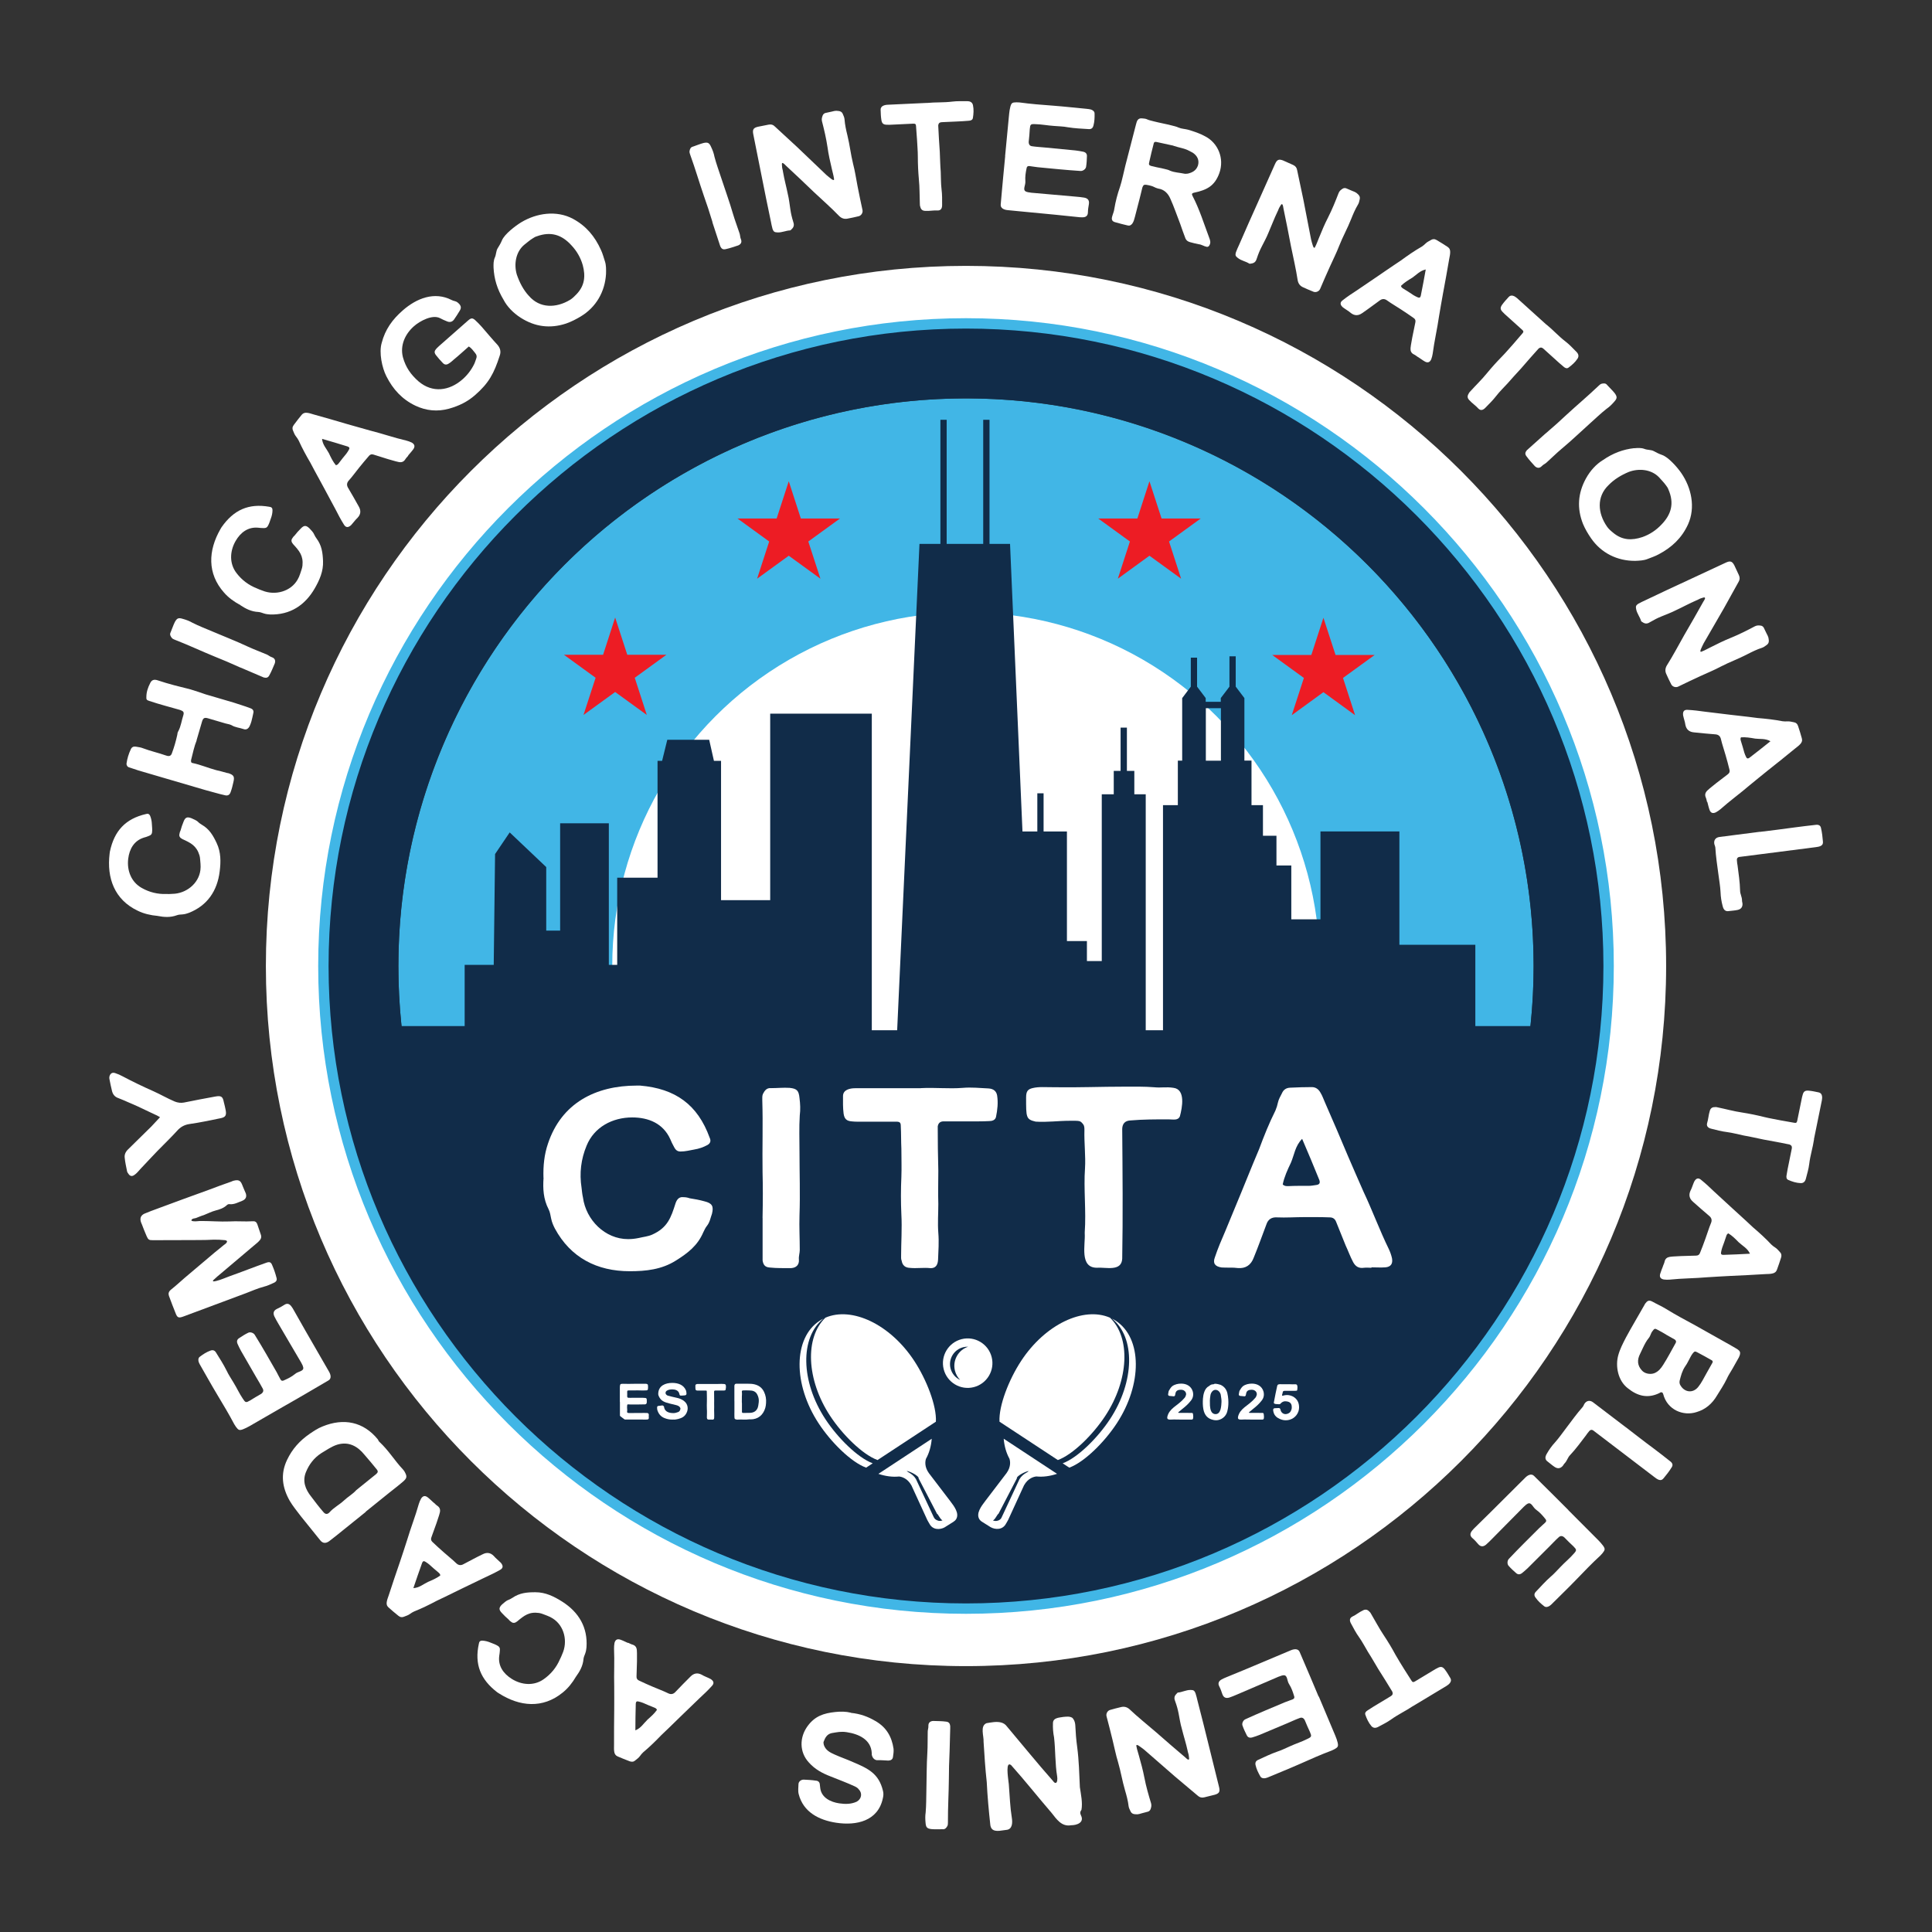 <svg xmlns="http://www.w3.org/2000/svg" id="Layer_1" viewBox="0 0 432 432"><rect x="0" y="0" width="432" height="432" fill="#333333" stroke="none"/><defs><style>      .st0 {        fill: #ed1c24;      }      .st1 {        fill: #41b6e6;      }      .st2 {        fill: #fff;      }      .st3 {        fill: #112c49;      }    </style></defs><g id="Layer_11" data-name="Layer_1"><circle class="st1" cx="216" cy="216" r="126.92"></circle><circle class="st2" cx="216" cy="216" r="79.1"></circle><path class="st3" d="M216,59.7c-86.32,0-156.3,69.98-156.3,156.3s69.98,156.3,156.3,156.3,156.3-69.98,156.3-156.3S302.32,59.7,216,59.7ZM201.36,84.76c.56-.07,1.12-.13,1.69-.19,4.26-.43,8.58-.66,12.95-.66,6.51,0,12.91.49,19.16,1.44,58.7,9.16,113.6,64.93,113.6,126.2v17.88h-18.87v-18.17h-16.98v-25.35h-17.65v19.65h-6.52v-12.04h-3.32v-6.64h-3.02v-6.85h-2.56v-9.96h-1.59v-13.98l-1.94-2.56v-6.78h-1.4v6.79l-1.94,2.55v.84h-3.37v-.84l-1.93-2.55v-6.49h-1.4v6.49l-1.93,2.56v13.98h-.97v9.96h-3.32v50.33h-3.86v-52.76h-2.55v-5.23h-1.66v-9.68h-1.41v9.68h-1.53v5.23h-2.68v37.29h-3.32v-4.47h-4.47v-24.51h-5.22v-8.53h-1.4v8.53h-3.32l-2.78-64.3h-4.59v-27.75h-1.41v27.75h-8.17v-27.75h-1.4v27.75h-4.68l-4.99,108.75h-5.67v-70.79h-22.72v41.7h-10.99v-31.15h-1.59l-1.06-4.71h-9.37l-1.16,4.71h-1.02v26.13h-9.02v19.49h-1.87v-31.66h-10.89v24h-3.11v-14.21l-8.17-7.75-3.27,4.84-.3,24.78h-6.5v13.68h-20.49v-17.88c0-62.47,56.66-119.01,117.04-126.69.31-.04.61-.07.92-.11h-.01ZM273,158.35v11.74h-3.37v-11.74h3.37Z"></path><path class="st2" d="M35.25,204.8c-1.56-.14-3.08-.48-4.46-1.16-5.18-2.46-6.95-7.3-6.28-12.76l.06-.45c.98-4.65,3.48-7.35,8.07-8.41.45-.15.76,0,.94.42.23.59.36,1.2.38,1.84.03.56.12,1.23.04,1.83-.05.4-.22.63-.75.82-.37.16-.7.26-1.07.36-2.22.69-3.24,2.56-3.51,4.71-.33,2.65.68,5.24,3.01,6.54,1.71.97,3.56,1.43,5.54,1.36.41,0,.88.02,1.3-.03,3.05-.03,5.91-2.26,6.29-5.32.06-.5.06-.93.02-1.44-.08-.62-.05-1.27-.23-1.86-.67-2.16-1.94-2.77-3.82-3.63-.55-.27-.77-.64-.66-1.11.04-.3.12-.58.26-.84.18-.64.37-1.26.66-1.94.37-.97.8-1.15,1.77-.77.53.27,1.08.41,1.53.87.22.23.52.41.8.59,1.66.96,2.5,2.37,3.31,4.1.97,2.05.94,4.18.67,6.33-.53,4.35-2.77,7.66-6.92,9.28-.42.15-.86.29-1.37.33-.46.04-.85.03-1.28.19-1.44.53-2.85.44-4.28.16h-.02Z"></path><path class="st2" d="M43.98,165.53c-.56,1.36-.86,2.89-1.25,4.4-.04.3-.04.63.31.68,1.83.38,3.48,1.11,5.28,1.59.79.18,1.56.38,2.38.62.15.04.31.05.41.08,1.15.39,1.38.75,1.08,1.97-.16.74-.35,1.51-.61,2.22-.22.67-.67.91-1.35.71-1.43-.31-2.82-.76-4.24-1.12l-9.39-2.75-5.69-1.67c-.66-.25-1.38-.43-2.05-.68-.39-.11-.62-.51-.56-.91.08-.53.19-1.05.34-1.55.16-.53.38-1.12.63-1.63.21-.44.58-.62,1.1-.54.55.11,1.04.13,1.55.34,1.7.65,3.47,1.03,5.23,1.65l.25.07c.51.13.86-.06,1.03-.56.25-.66.48-1.37.68-2.05.2-.68.38-1.4.53-2.09.04-.3.06-.57.24-.83.6-1.14.72-2.37,1.12-3.57.2-.68,0-.9-.72-1.16-1.11-.33-2.23-.61-3.35-.94-1.21-.35-2.38-.68-3.58-1.09-.53-.16-.66-.34-.62-.85,0-.55.08-1.08.23-1.59.16-.53.34-.99.58-1.44.35-.84.92-1,1.78-.7,2.44.82,4.75,1.38,7.25,2,1.16.34,2.31.74,3.41,1.12l6.27,1.84c1.24.42,2.46.77,3.69,1.24.6.2.83.56.71,1.07-.14.64-.26,1.29-.44,1.92-.1.34-.22.67-.37.99-.33.69-.81.92-1.42.69-.86-.3-1.83-.35-2.63-.85-.41-.22-.89-.26-1.38-.4l-3.88-1.14c-.82-.24-1.12-.09-1.37.78l-1.21,4.14h.03Z"></path><path class="st2" d="M53.73,149.26c-2.2-1-3.88-1.71-5.66-2.42-2.99-1.22-5.87-2.58-8.88-3.75-.23-.1-.54-.2-.73-.4-.36-.43-.56-.83-.3-1.32.34-.79.56-1.54.95-2.31.47-.84.8-.98,1.77-.68.78.22,1.47.47,2.17.88,1.44.73,2.99,1.32,4.47,1.95,2.64,1.13,5.25,2.13,7.85,3.35,1.42.66,2.85,1.18,4.29,1.79.37.16.7.48,1.14.61.67.23.85.76.64,1.38-.4.93-.74,1.81-1.21,2.65-.28.54-.64.64-1.24.5l-.52-.22-4.73-2.02h-.01Z"></path><path class="st2" d="M53.76,135.31c-1.38-.74-2.65-1.64-3.66-2.8-3.81-4.29-3.55-9.43-.81-14.2l.23-.39c2.71-3.9,6.07-5.42,10.71-4.6.47.04.71.29.7.75,0,.63-.13,1.24-.36,1.84-.19.53-.37,1.18-.68,1.7-.2.35-.45.5-1.01.47-.41,0-.75-.04-1.13-.08-2.31-.23-3.99,1.09-5.07,2.97-1.33,2.31-1.42,5.09.22,7.19,1.19,1.56,2.72,2.7,4.57,3.42.37.16.81.36,1.21.48,2.83,1.16,6.33.22,7.86-2.45.25-.44.42-.83.58-1.32.17-.6.45-1.19.51-1.8.23-2.25-.71-3.31-2.1-4.83-.4-.46-.46-.89-.18-1.28.15-.26.34-.49.56-.68.41-.52.83-1.02,1.36-1.53.72-.75,1.18-.74,1.93-.02.38.45.83.8,1.07,1.4.12.3.32.58.51.86,1.15,1.53,1.38,3.16,1.45,5.06.09,2.26-.77,4.21-1.85,6.09-2.19,3.8-5.53,5.97-9.99,5.84-.45-.03-.9-.07-1.39-.23-.44-.14-.8-.3-1.25-.33-1.53-.07-2.79-.71-4.01-1.52h.02Z"></path><path class="st2" d="M91.29,101.89c-.22.27-.46.48-.65.79-.37.61-.87.75-1.49.63-.84-.17-1.59-.44-2.4-.65-1.03-.33-2.15-.67-3.19-1-.43-.15-.78-.07-1.05.27-.77.87-1.47,1.74-2.21,2.64-.77.94-1.49,1.97-2.27,2.83-.5.53-.56,1.1-.18,1.71.78,1.35,1.62,2.75,2.37,4.14.54.93.45,1.77-.26,2.52-.52.48-.93,1.09-1.45,1.65-.67.62-1.21.57-1.63-.16-.68-1.08-1.26-2.18-1.83-3.31l-2.67-4.97c-.66-1.26-1.34-2.43-2.01-3.69-.35-.61-.61-1.2-.96-1.81-.95-1.62-1.83-3.23-2.62-4.97-.18-.34-.39-.66-.63-.96-.29-.36-.42-.76-.6-1.17-.24-.46-.21-.9.11-1.33.6-.81,1.18-1.56,1.79-2.3.32-.39.76-.53,1.33-.43.47.06.93.24,1.41.37,2.54.71,5.04,1.42,7.55,2.17,1.69.48,3.34.96,5,1.41,2.75.69,5.33,1.6,8.12,2.25.4.1.8.25,1.2.44.64.37.77.85.38,1.44-.38.54-.78.95-1.2,1.46l.03.02h0ZM73.54,101.33c.45.96.9,1.9,1.56,2.69.35-.04.49-.25.65-.44.53-.73,1.12-1.43,1.69-2.13.22-.27.37-.56.56-.86.23-.36.14-.61-.26-.75-1.92-.6-3.77-1.15-5.73-1.71.13,1.35.99,2.18,1.53,3.2Z"></path><path class="st2" d="M104.82,77.48c-1.18,1.03-2.23,2.01-3.36,2.93-.34.3-.69.63-1.13.89-.49.32-.92.28-1.3-.12-.58-.59-1.12-1.21-1.61-1.85-.39-.6-.26-.89.21-1.43.19-.17.33-.33.52-.5,2.2-1.92,4.32-3.82,6.52-5.74.65-.56.97-.63,1.61-.05.5.46.98.95,1.43,1.46,1.16,1.33,2.33,2.75,3.53,4.04.64.74.81,1.55.5,2.42-1.28,3.96-2.42,6.12-5.53,8.83-1.71,1.49-3.57,2.4-5.83,3.03-2.56.7-5.07.47-7.5-.68-2.97-1.42-5.01-3.65-6.49-6.58-.96-1.89-1.69-5.29-1.04-7.46.78-3.02,2.41-5.26,4.73-7.28,3.08-2.69,7.06-4.28,10.92-2.3.41.24.89.19,1.33.55.71.58.94,1.1.46,1.85-.4.69-.82,1.3-1.26,1.95-.43.58-.99.7-1.69.37-.49-.18-.94-.41-1.43-.66-1.72-.9-4.53.64-5.82,1.77-2.05,1.79-3.17,4.36-2.49,6.98.63,2.26,1.77,3.87,3.49,5.38,3.13,2.66,6.88,2.12,9.8-.43,1.1-.96,1.97-2.09,2.61-3.38.2-.38.29-.78.46-1.2.21-.49.14-.94-.23-1.35-.43-.49-.72-1.03-1.4-1.44h0Z"></path><path class="st2" d="M112.62,67.07c-1.48-2.46-2.13-4.74-2.26-7.2-.02-.81-.03-1.57.29-2.29.31-.66.24-1.41.62-2.05.36-.57.7-1.14.96-1.77.57-1.41,3.04-3.28,4.31-4.05,3.43-2.07,7.9-2.74,11.56-.79,2.95,1.58,4.91,3.93,6.28,6.98.41.87.6,1.71.9,2.59.27.84.25,1.78.23,2.73-.23,4.02-2.23,7.47-5.64,9.53-1.03.62-2.19,1.22-3.31,1.6-3.56,1.17-6.94.74-10.14-1.31-1.71-1.09-3.06-2.54-3.8-3.97h0ZM118.23,66.12c2.44,2.88,6.13,2.79,9.21.94.52-.31.98-.75,1.48-1.28,1.84-1.93,2.03-4.05,1.39-6.48-.48-1.68-1.33-3.17-2.55-4.46-2.08-2.28-4.5-3.18-7.73-2-.35.09-.58.26-.88.44-.73.44-1.29.97-1.97,1.49-1.86,1.59-2.3,4.32-1.62,6.62.62,1.8,1.46,3.41,2.67,4.74h0Z"></path><path class="st2" d="M159.32,49.68c-.71-2.31-1.27-4.05-1.92-5.85-1.05-3.05-1.94-6.11-3.04-9.15-.08-.24-.2-.54-.19-.81.08-.56.25-.97.79-1.09.81-.27,1.53-.59,2.36-.81.94-.2,1.27-.05,1.68.88.35.73.61,1.42.76,2.22.41,1.56.98,3.11,1.48,4.64.89,2.73,1.86,5.36,2.66,8.12.44,1.5,1,2.92,1.48,4.4.13.38.1.84.29,1.26.27.65,0,1.14-.62,1.39-.96.31-1.85.63-2.79.83-.59.14-.91-.06-1.19-.6l-.18-.54-1.6-4.88h.03Z"></path><path class="st2" d="M174.99,36.44c-.26,0-.12.47-.13.68,0,.51.2.94.23,1.34.29,1.69.73,3.27,1.07,4.95.28,1.13.39,2.28.57,3.43.13.9.33,1.77.62,2.69.23.62.26,1.19-.35,1.73-.09.07-.18.23-.33.26-.97.04-1.85.51-2.84.45-.67-.02-.86-.18-1.08-.75-.16-.53-.27-1.15-.38-1.7-.76-3.55-1.43-6.96-2.14-10.51l-1.79-8.96c-.22-1.09.03-1.46,1.01-1.7l2.41-.48c.57-.11,1.05.03,1.44.45,1.64,1.52,3.27,3,4.91,4.53,2.21,2.07,4.36,4.2,6.57,6.27.38.34.77.63,1.19.96.65.43.54-.02.5-.21-.09-.7-.31-1.34-.45-2.03-.39-1.67-.76-3.26-.99-4.96-.29-1.95-.75-3.9-1.24-5.8-.1-.49,0-.82.17-1.27.1-.28.38-.5.62-.55,2.33-.47,1.97-.56,2.96-.44.45.06.75.27.9.63.2.47.37.83.4,1.23.09,1.22.35,2.4.64,3.57.54,2.2.75,4.27,1.27,6.37.44,1.66.67,3.32,1,5,.36,1.78.71,3.59,1.11,5.36.12.59-.27,1.2-.81,1.36-.83.22-1.71.38-2.55.55-.67.13-1.27-.04-1.8-.53-1.88-1.94-3.81-3.63-5.71-5.41-2.1-2.04-4.14-3.94-6.22-5.88-.2-.22-.63-.64-.78-.61h0v-.02Z"></path><path class="st2" d="M207.28,23.02c1.91-.19,3.77-.06,5.62-.3,1.15-.15,2.32-.08,3.48-.09.66.02,1.05.32,1.18.89.2.95.14,1.91-.02,2.87-.08.46-.52.59-.92.61-.9.09-1.8.12-2.75.17l-3.32.15c-.45.02-.71.26-.76.72.09,1.96.21,3.96.35,5.92.07,1.51.09,3,.21,4.45.06,1.31.02,2.58.18,3.89.16,1.2.13,2.41.13,3.62-.02.76-.34,1.14-.97,1.14-.96-.06-1.85.15-2.76.09-.63,0-1.01-.29-1.14-.89-.11-.25-.1-.46-.11-.71-.07-1.61-.03-3.72-.22-5.47-.15-1.68-.23-3.37-.23-5.06,0-1.26-.12-2.47-.18-3.77-.1-1-.12-2.01-.22-3.02-.02-.45-.13-.6-.63-.58l-4.64.22c-.4.02-.88.05-1.29.02-.76-.02-1.05-.3-1.18-1-.14-.8-.15-1.53-.18-2.34-.04-.85.87-1.1,1.57-1.13l8.79-.41h0Z"></path><path class="st2" d="M224.74,34.94l.91-9.52c.05-.53.14-1.05.27-1.57.23-.84.43-.96,1.35-.97.25.02.47,0,.72.03,2.55.35,4.96.53,7.52.72,2.71.21,5.23.5,7.94.76.55.05,1.37.37,1.3,1.07.02.86-.02,1.76-.25,2.6-.13.57-.47.84-1.03.81-1.61-.1-3.15-.16-4.74-.42-.99-.2-2.04-.2-3.05-.29-1.41-.09-2.76-.37-4.18-.4-1.06-.05-1.14.04-1.24,1.1-.04.96-.14,1.86-.24,2.86,0,.61.26.94.82.99.95.14,1.89.18,2.9.28l6.73.65c.6.06,1.17.18,1.72.28.6.13.88.48.85,1.03-.02.76-.06,1.55-.18,2.3-.05.55-.72,1.03-1.27.98-3.22-.21-6.35-.53-9.56-.84-.6-.06-1.22-.19-1.87-.26-.38-.04-.59.16-.63.58-.19.89-.33,1.83-.26,2.75.05.51-.11.92-.21,1.42-.12.7.06.93.81,1.1.25.02.46.08.71.11,3.32.27,6.66.61,9.98.88.65.06,1.28.11,1.88.22.82.15,1.17.63,1.04,1.43-.11.65-.21,1.22-.22,1.88-.02.73-.43,1.1-1.24,1.09-.36.02-.67-.03-1.02-.06-1.66-.16-3.33-.36-5.04-.52l-8.24-.79-2.45-.24c-.7-.07-1.59-.39-1.51-1.25.2-2.11.35-4.1.56-6.21l.44-4.59h-.02Z"></path><path class="st2" d="M253.75,48.56c-.13.49-.24.97-.57,1.45-.3.34-.56.52-1,.41-.98-.25-1.85-.43-2.82-.73-.64-.16-.87-.56-.7-1.2.16-.63.45-1.21.51-1.82.28-1.67.7-3.29,1.26-4.87.37-1.04,1.05-4.21,1.19-4.73l2.39-9.25c.2-.78.39-1.46,1.4-1.35.35.04.69.05.97.17.51.24,1.05.35,1.59.49,1.32.34,2.66.57,3.98.91.54.14,1.08.25,1.59.49.66.28,1.42.29,2.1.47,1.35.4,2.67.83,3.9,1.52,2.78,1.46,4.28,4.87,3.11,8.18-1.09,2.99-2.88,3.79-5.75,4.41-.36.09-.46.3-.28.63,1.6,3.07,2.55,6.2,3.72,9.31.25.64.45,1.18.08,1.82-.14.25-.34.35-.59.32-.65-.12-1.14-.52-1.8-.58-.65-.12-1.28-.29-1.91-.46-.51-.13-.86-.4-1.04-.81-.44-1.1-.79-2.18-1.18-3.27-.75-1.91-1.37-3.8-2.23-5.69-.49-1.12-1.36-2.03-2.67-2.21l-.18-.05c-.54-.14-.89-.43-1.38-.55-.34-.09-.72-.2-1.07-.24-.55-.09-.74.04-.94.61-.21.83-.4,1.71-.62,2.53l-1.06,4.1h0ZM262.38,32.57c-.99-.2-2.38-.51-3.81-.83-.32-.06-.52.04-.58.28-.37,1.41-.7,2.8-1.02,4.23-.14.54-.06.73.48.87.39.1.86.19,1.25.29.65.12,1.26.25,1.85.4.39.1.71.16,1.08.36,1.03.42,2.07.43,3.11.65.29.08.59.02.86,0,1.05-.25,1.87-.7,2.26-1.8.35-1.16-.1-2.18-1.17-2.88-.27-.17-.58-.28-.9-.47-.96-.51-2.04-.62-3.43-1.08h.02Z"></path><path class="st2" d="M286.71,45.68c-.21-.15-.37.31-.5.48-.3.42-.38.88-.59,1.23-.74,1.54-1.3,3.09-1.99,4.65-.43,1.08-1,2.09-1.52,3.13-.42.81-.76,1.63-1.06,2.55-.18.64-.47,1.12-1.28,1.21-.11,0-.28.08-.42.02-.81-.53-1.8-.65-2.57-1.27-.54-.41-.6-.64-.44-1.23.18-.53.45-1.1.68-1.6,1.43-3.33,2.86-6.5,4.34-9.81l3.73-8.35c.45-1.01.87-1.17,1.81-.81l2.24,1c.53.24.83.63.91,1.2.46,2.19.93,4.34,1.38,6.53.61,2.97,1.12,5.95,1.73,8.92.11.49.26.96.42,1.47.28.73.45.3.53.11.33-.62.53-1.27.81-1.91.65-1.58,1.27-3.1,2.06-4.62.89-1.75,1.64-3.61,2.35-5.45.2-.46.48-.67.87-.93.24-.17.59-.19.82-.09,2.17.97,1.93.68,2.66,1.35.33.31.45.66.37,1.03-.11.5-.18.89-.39,1.23-.63,1.04-1.1,2.16-1.55,3.28-.83,2.11-1.86,3.91-2.65,5.93-.61,1.6-1.38,3.09-2.08,4.66-.74,1.66-1.5,3.34-2.2,5.02-.25.55-.92.82-1.44.64-.8-.3-1.62-.68-2.4-1.03-.62-.28-1.01-.77-1.16-1.47-.41-2.66-1-5.16-1.52-7.71-.53-2.89-1.1-5.61-1.67-8.4-.03-.29-.14-.89-.28-.95h0Z"></path><path class="st2" d="M317.03,79.82c-.29-.19-.53-.41-.85-.56-.64-.3-.83-.79-.78-1.42.08-.85.28-1.63.4-2.45.22-1.06.45-2.21.67-3.27.11-.44-.01-.78-.37-1.01-.94-.68-1.88-1.29-2.85-1.93-1.01-.67-2.11-1.29-3.05-1.97-.58-.44-1.15-.45-1.72,0-1.27.91-2.56,1.9-3.87,2.79-.87.63-1.72.63-2.54,0-.53-.47-1.18-.81-1.79-1.27-.69-.6-.69-1.15,0-1.63,1-.79,2.04-1.47,3.1-2.16l4.67-3.17c1.18-.79,2.28-1.59,3.47-2.37.57-.41,1.13-.73,1.7-1.14,1.52-1.11,3.02-2.16,4.68-3.11.32-.21.62-.45.89-.73.33-.32.72-.49,1.11-.72.43-.29.88-.3,1.33-.03.87.51,1.67,1.01,2.47,1.54.42.28.61.7.56,1.28-.01.47-.14.95-.22,1.44-.45,2.6-.9,5.16-1.39,7.73-.3,1.73-.62,3.43-.89,5.12-.4,2.81-1.04,5.47-1.41,8.31-.06.41-.17.83-.32,1.24-.3.68-.76.86-1.39.53-.57-.32-1.03-.68-1.58-1.04l-.02.03v-.03ZM315.78,62.1c-.9.55-1.79,1.09-2.52,1.82.07.35.3.47.51.61.79.46,1.53.97,2.29,1.47.29.19.59.31.91.47.39.19.63.08.72-.34.39-1.97.76-3.87,1.11-5.87-1.33.27-2.07,1.21-3.03,1.85h0Z"></path><path class="st2" d="M345.81,72.59c1.49,1.21,2.72,2.61,4.2,3.74.93.7,1.7,1.57,2.53,2.39.45.48.52.96.21,1.46-.53.81-1.25,1.45-2.04,2.03-.38.27-.78.06-1.08-.21-.71-.57-1.36-1.18-2.07-1.82l-2.47-2.23c-.34-.3-.68-.31-1.04-.03-1.32,1.46-2.64,2.96-3.92,4.45-1.01,1.12-2.04,2.19-2.99,3.31-.88.97-1.81,1.85-2.61,2.89-.74.96-1.61,1.8-2.46,2.67-.54.53-1.04.57-1.49.13-.64-.72-1.42-1.2-2.02-1.88-.45-.44-.51-.92-.18-1.44.09-.25.26-.4.42-.58,1.08-1.2,2.59-2.66,3.7-4.04,1.07-1.3,2.21-2.56,3.39-3.76.88-.9,1.65-1.83,2.53-2.8.64-.78,1.33-1.51,1.97-2.29.31-.34.33-.52-.04-.85l-3.45-3.11c-.3-.27-.66-.58-.93-.89-.53-.54-.53-.95-.13-1.54.47-.67.97-1.19,1.51-1.79.57-.64,1.39-.17,1.91.3l6.53,5.9h.02Z"></path><path class="st2" d="M345.65,96.89c1.84-1.58,3.2-2.79,4.59-4.11,2.37-2.19,4.82-4.23,7.15-6.46.19-.17.42-.41.67-.5.54-.15.99-.16,1.32.29.57.64,1.16,1.16,1.69,1.83.56.78.55,1.15-.13,1.89-.53.61-1.05,1.13-1.72,1.59-1.27,1-2.46,2.15-3.66,3.22-2.14,1.92-4.15,3.86-6.36,5.7-1.2,1-2.27,2.09-3.44,3.13-.3.27-.73.43-1.03.77-.49.51-1.05.45-1.53,0-.67-.75-1.32-1.44-1.88-2.22-.37-.48-.31-.86.07-1.33l.42-.38,3.83-3.43h0Z"></path><path class="st2" d="M365.4,100.23c.81-.07,1.56-.13,2.31.15.68.27,1.42.15,2.08.49.59.33,1.18.62,1.83.85,1.45.48,3.47,2.82,4.31,4.04,2.28,3.3,3.23,7.71,1.52,11.49-1.39,3.04-3.61,5.14-6.57,6.7-.84.46-1.67.71-2.53,1.06-.82.32-1.76.36-2.71.4-4.02.03-7.6-1.76-9.86-5.03-.69-.99-1.35-2.11-1.81-3.21-1.39-3.48-1.17-6.88.66-10.2.98-1.78,2.34-3.21,3.72-4.05,2.36-1.63,4.6-2.43,7.04-2.71v.02ZM359.31,117.72c.34.5.81.93,1.38,1.39,2.04,1.71,4.17,1.77,6.56.98,1.65-.59,3.08-1.53,4.29-2.83,2.14-2.22,2.89-4.7,1.51-7.84-.12-.35-.3-.56-.5-.85-.49-.7-1.05-1.22-1.61-1.87-1.71-1.76-4.45-2.02-6.71-1.19-1.76.73-3.31,1.68-4.56,2.97-2.72,2.62-2.4,6.3-.35,9.25h-.01Z"></path><path class="st2" d="M381.22,133.69c-.06-.25-.49,0-.69.03-.5.12-.86.42-1.25.54-1.57.68-3.01,1.48-4.56,2.2-1.03.53-2.13.92-3.2,1.37-.84.34-1.64.74-2.47,1.23-.55.37-1.1.54-1.76.07-.09-.07-.27-.13-.33-.26-.27-.93-.93-1.68-1.11-2.65-.14-.66-.03-.87.47-1.22.48-.28,1.06-.53,1.56-.77,3.27-1.58,6.43-3.03,9.72-4.56l8.29-3.86c1.01-.47,1.42-.31,1.9.58l1.04,2.23c.24.53.21,1.03-.09,1.5-1.09,1.95-2.15,3.89-3.24,5.84-1.49,2.64-3.05,5.23-4.55,7.87-.24.44-.43.9-.65,1.38-.27.74.14.52.33.43.66-.25,1.23-.61,1.87-.91,1.53-.77,3-1.5,4.59-2.14,1.82-.74,3.61-1.65,5.35-2.57.46-.21.8-.19,1.27-.13.29.03.57.25.68.48,1,2.15,1.01,1.78,1.12,2.77.04.45-.09.79-.4,1.02-.42.3-.72.56-1.1.68-1.16.37-2.25.91-3.32,1.46-2.01,1.05-3.97,1.74-5.89,2.74-1.51.81-3.07,1.43-4.62,2.15-1.64.77-3.33,1.54-4.95,2.35-.55.25-1.23.02-1.51-.47-.41-.75-.77-1.57-1.13-2.35-.29-.62-.26-1.24.09-1.87,1.44-2.28,2.63-4.56,3.91-6.82,1.49-2.53,2.85-4.95,4.25-7.44.17-.24.48-.76.41-.9h-.03Z"></path><path class="st2" d="M381.7,179.33c-.09-.34-.13-.66-.27-.98-.29-.65-.11-1.15.34-1.59.62-.59,1.28-1.05,1.91-1.59.86-.66,1.79-1.37,2.65-2.03.37-.26.5-.6.39-1.01-.26-1.13-.58-2.21-.89-3.32-.32-1.16-.75-2.35-1.01-3.48-.15-.72-.58-1.09-1.29-1.13-1.56-.14-3.18-.25-4.75-.44-1.07-.09-1.71-.65-1.92-1.66-.09-.71-.36-1.39-.51-2.13-.12-.91.23-1.32,1.07-1.24,1.27.06,2.51.23,3.76.4l5.6.68c1.41.18,2.77.3,4.18.48.7.07,1.33.19,2.03.26,1.87.16,3.7.35,5.58.72.38.05.76.06,1.15.03.46-.02.87.1,1.31.18.51.07.86.35,1.02.85.32.96.6,1.86.85,2.78.14.48,0,.93-.41,1.33-.32.35-.73.62-1.11.94-2.04,1.67-4.06,3.3-6.12,4.92-1.36,1.11-2.71,2.18-4.03,3.28-2.15,1.85-4.37,3.44-6.51,5.34-.31.27-.67.51-1.05.72-.67.32-1.14.15-1.4-.51-.23-.62-.33-1.19-.51-1.82h-.04l-.02.02ZM392.38,165.14c-1.04-.18-2.07-.35-3.1-.27-.17.31-.08.55-.02.79.29.86.52,1.74.77,2.61.09.34.24.63.38.95.16.4.42.47.77.22,1.59-1.23,3.12-2.42,4.7-3.7-1.18-.67-2.36-.44-3.5-.59h0Z"></path><path class="st2" d="M393.51,186.01c2.6-.33,5.2-.62,7.79-1,1.6-.2,3.22-.42,4.88-.59.58-.02.92.24,1.01.78.23.99.34,1.99.42,2.99.13,1-.87,1.14-1.63,1.24l-16.71,2.14-.41.05c-.34.09-.51.32-.49.67.05.4.04.73.14,1.13.24,1.9.54,3.83.58,5.75,0,.71.43,1.39.43,2.15-.02.26.12.56.11.86-.01.71-.39,1.14-1.13,1.29-.59.13-1.22.16-1.87.24-.84.16-1.23-.29-1.43-1.07-.29-1.08-.45-2.13-.48-3.14-.07-1.31-.3-2.67-.48-4.01-.26-2-.57-3.89-.69-6.01-.03-.25-.12-.42-.2-.66-.22-.89.22-1.55,1.12-1.67l9.03-1.16v.02Z"></path><path class="st2" d="M405.63,254.72c-.28,1.9-.86,3.67-1.08,5.52-.13,1.16-.49,2.27-.77,3.39-.18.63-.56.94-1.15.92-.97-.04-1.89-.33-2.78-.72-.42-.19-.45-.64-.37-1.04.13-.9.32-1.77.51-2.71l.66-3.26c.09-.44-.08-.75-.51-.91-1.93-.39-3.89-.77-5.83-1.11-1.48-.3-2.93-.65-4.37-.89-1.28-.26-2.51-.61-3.81-.78-1.2-.14-2.37-.47-3.55-.76-.73-.2-1.02-.61-.87-1.22.29-.92.31-1.83.59-2.7.15-.61.53-.91,1.14-.89.27-.05.47.02.72.07,1.58.32,3.61.88,5.36,1.13,1.67.26,3.32.6,4.96,1.01,1.22.3,2.42.49,3.7.75,1,.15,1.98.38,2.98.53.44.09.61.02.71-.47l.93-4.56c.08-.39.16-.87.29-1.25.2-.73.55-.94,1.26-.9.81.06,1.52.23,2.31.39.84.17.85,1.11.71,1.8l-1.76,8.63.02.03Z"></path><path class="st2" d="M371.85,283.08c.12-.33.28-.61.35-.96.15-.7.58-.99,1.2-1.09.85-.12,1.65-.1,2.48-.17,1.09-.03,2.25-.07,3.34-.1.46,0,.76-.19.9-.59.45-1.07.82-2.13,1.22-3.21.42-1.13.77-2.35,1.22-3.42.3-.67.17-1.23-.39-1.67-1.18-1.03-2.43-2.07-3.6-3.14-.82-.7-1.01-1.53-.58-2.47.34-.63.52-1.34.83-2.03.43-.81.96-.94,1.59-.38.99.8,1.9,1.65,2.81,2.53l4.15,3.82c1.04.97,2.07,1.86,3.1,2.83.53.46.97.94,1.5,1.4,1.43,1.22,2.79,2.45,4.1,3.85.28.26.58.5.91.7.39.25.64.59.95.91.38.35.49.79.33,1.29-.3.96-.61,1.86-.94,2.76-.17.47-.55.75-1.11.84-.47.1-.96.08-1.45.11-2.64.16-5.23.3-7.84.41-1.76.1-3.48.18-5.19.3-2.83.25-5.56.23-8.41.53-.42.03-.84.03-1.28-.03-.73-.13-1.01-.55-.83-1.23.18-.63.42-1.16.65-1.77h-.04l.03-.02ZM388.81,277.81c-.74-.76-1.47-1.5-2.35-2.03-.32.15-.39.39-.47.63-.27.87-.59,1.71-.9,2.56-.12.33-.17.65-.25,1-.1.42.06.63.49.62,2.01-.06,3.94-.14,5.97-.26-.57-1.23-1.66-1.74-2.49-2.53h0Z"></path><path class="st2" d="M387.06,300.86c.48.27,1.04.57,1.5.88.5.34.62.67.48,1.22-.08.24-.16.44-.21.53l-1.43,2.54c-.42.75-.94,1.48-1.28,2.27-.63,1.32-1.44,2.5-2.2,3.75-1.08,1.82-2.53,3.09-4.55,3.69-2.93.96-6.55-.43-7.48-4.04-.1-.34-.31-.46-.62-.35-.09.06-.17.09-.26.16-2.61,1.25-4.87.64-7.02-1.09-2.26-1.73-2.8-4.99-2.15-7.36.38-1.4,1.05-2.68,1.72-3.98,1.31-2.44,2.7-4.72,4.11-7.23l.2-.36c.43-.57.8-.89,1.6-.45,1.01.57,2.08,1.03,3.07,1.64,2.19,1.35,4.29,2.47,6.55,3.69l7.97,4.48h0ZM372.57,298.43c-.61-.35-1.24-.75-1.88-1.06-.66-.37-.74-.34-1.2.28-.36.43-.44,1.07-.8,1.5-.29.36-.54.72-.75,1.1-.44.79-.8,1.63-1.2,2.45-.73,1.41-.61,2.65.38,3.72.62.75,1.89.96,2.76.64.97-.38,1.51-1.1,2-1.86,1.03-1.62,1.87-3.25,2.81-4.92.16-.29.09-.54-.22-.77l-1.91-1.07h.01ZM382.87,304.79c.16-.28.12-.5-.12-.63-1.05-.59-2.1-1.2-3.18-1.75-.57-.32-.69-.27-1.1.25-.17.2-.31.48-.46.74-.4.7-.7,1.45-1.19,2.11-.68,1-.96,2.09-1.24,3.2-.09.41-.02.78.2,1.11.94,1.55,2.78,1.75,3.94.31.74-.91,1.22-1.93,1.79-2.94l1.35-2.4h0Z"></path><path class="st2" d="M363.47,319.08c2.08,1.59,4.14,3.22,6.25,4.77,1.28.98,2.59,1.96,3.88,3.01.43.39.49.82.17,1.27-.53.86-1.15,1.66-1.8,2.43-.61.8-1.42.2-2.03-.27l-13.4-10.22-.33-.25c-.31-.17-.58-.13-.82.14-.24.32-.48.55-.69.9-1.16,1.52-2.31,3.11-3.63,4.51-.51.5-.67,1.29-1.21,1.83-.19.17-.3.48-.53.69-.51.5-1.08.54-1.71.12-.51-.33-.98-.75-1.5-1.15-.71-.48-.67-1.07-.27-1.77.55-.97,1.17-1.83,1.86-2.57.87-.98,1.66-2.11,2.48-3.19,1.22-1.6,2.32-3.17,3.73-4.76.15-.2.21-.38.32-.61.47-.78,1.25-.95,1.97-.4l7.24,5.52h.02Z"></path><path class="st2" d="M350.66,337.65l6.75,6.77c.37.37.72.78,1.04,1.2.5.71.46.94-.11,1.66-.18.18-.3.36-.48.53-1.89,1.74-3.57,3.49-5.35,5.34-1.89,1.96-3.72,3.71-5.64,5.63-.39.39-1.16.82-1.66.32-.68-.53-1.34-1.13-1.84-1.85-.36-.46-.35-.9.03-1.31,1.11-1.17,2.13-2.32,3.34-3.39.78-.64,1.45-1.45,2.17-2.16.96-1.03,2.04-1.89,2.97-2.96.71-.78.69-.91-.05-1.66-.71-.64-1.34-1.29-2.05-2.01-.46-.39-.89-.39-1.28,0-.71.64-1.35,1.34-2.06,2.05l-4.79,4.78c-.43.43-.88.79-1.31,1.15-.48.37-.93.37-1.34,0-.57-.5-1.16-1.03-1.65-1.6-.39-.39-.34-1.21.06-1.6,2.21-2.35,4.46-4.55,6.74-6.83.43-.43.93-.82,1.39-1.28.27-.27.25-.55-.05-.86-.57-.71-1.2-1.42-1.95-1.95-.43-.29-.64-.68-.96-1.07-.46-.53-.76-.54-1.36-.08-.18.18-.36.3-.53.48-2.32,2.38-4.72,4.74-7.04,7.12-.46.46-.9.92-1.36,1.31-.64.53-1.23.5-1.76-.11-.43-.5-.81-.94-1.31-1.36-.55-.48-.57-1.03-.05-1.66.21-.28.45-.5.7-.75,1.18-1.17,2.4-2.34,3.61-3.55l5.86-5.84,1.74-1.73c.5-.5,1.32-.98,1.93-.37,1.49,1.5,2.93,2.89,4.43,4.39l3.26,3.26h-.04Z"></path><path class="st2" d="M315.91,381.5c-1.59,1.07-3.28,1.85-4.8,2.94-.94.68-2,1.18-3.01,1.73-.59.29-1.07.22-1.46-.22-.62-.74-1.03-1.61-1.35-2.54-.15-.44.17-.76.52-.97.75-.51,1.52-.96,2.34-1.46l2.85-1.72c.39-.23.5-.56.33-.99-1.01-1.68-2.07-3.38-3.13-5.04-.78-1.29-1.5-2.59-2.3-3.82-.68-1.12-1.25-2.26-2.01-3.33-.71-.98-1.26-2.06-1.84-3.13-.35-.67-.24-1.16.31-1.46.87-.41,1.55-1.01,2.38-1.39.55-.3,1.03-.22,1.43.24.22.16.31.36.44.58.83,1.38,1.8,3.25,2.79,4.71.94,1.41,1.81,2.85,2.61,4.34.61,1.1,1.27,2.11,1.95,3.23.56.84,1.06,1.71,1.62,2.55.24.39.4.47.83.21l3.98-2.4c.35-.21.75-.47,1.12-.63.67-.35,1.07-.23,1.52.32.5.64.86,1.28,1.27,1.97.44.73-.24,1.38-.85,1.75l-7.54,4.54h0Z"></path><path class="st2" d="M294.88,379.32l3.71,8.81c.21.49.38.99.51,1.51.19.85.07,1.05-.72,1.49-.23.1-.41.22-.65.31-2.41.9-4.62,1.89-6.96,2.93-2.49,1.1-4.84,2.04-7.34,3.09-.51.22-1.38.32-1.66-.33-.42-.75-.82-1.55-1.01-2.4-.15-.56.02-.96.52-1.2,1.47-.67,2.85-1.35,4.37-1.88.97-.3,1.89-.8,2.82-1.19,1.28-.59,2.6-.99,3.86-1.63.96-.46.99-.58.58-1.55-.42-.86-.76-1.7-1.15-2.63-.28-.54-.68-.7-1.19-.48-.9.32-1.75.74-2.68,1.13l-6.23,2.62c-.56.24-1.12.4-1.65.57-.59.16-1,0-1.24-.5-.34-.68-.68-1.39-.93-2.11-.22-.51.14-1.25.65-1.46,2.93-1.34,5.84-2.54,8.81-3.79.56-.23,1.17-.41,1.77-.66.35-.15.44-.42.27-.81-.26-.87-.58-1.77-1.07-2.54-.29-.43-.34-.87-.49-1.35-.23-.67-.5-.79-1.23-.59-.23.1-.44.15-.68.24-3.04,1.34-6.15,2.62-9.2,3.95-.6.25-1.18.51-1.76.7-.8.25-1.33,0-1.59-.76-.21-.62-.4-1.17-.7-1.75-.33-.65-.14-1.17.57-1.55.31-.18.6-.29.92-.43,1.53-.64,3.1-1.27,4.68-1.93l7.63-3.21,2.26-.95c.65-.27,1.59-.41,1.92.38.82,1.95,1.63,3.78,2.45,5.73l1.79,4.25.04-.03Z"></path><path class="st2" d="M265.74,393.46c.26-.01.1-.48.1-.69-.02-.51-.24-.93-.29-1.33-.36-1.67-.88-3.23-1.29-4.9-.33-1.11-.5-2.26-.72-3.4-.17-.89-.41-1.75-.74-2.66-.26-.61-.32-1.18.27-1.74.09-.07.17-.24.32-.28.96-.08,1.82-.59,2.81-.58.67-.01.87.14,1.11.7.18.53.32,1.14.45,1.68.92,3.51,1.75,6.89,2.62,10.41l2.2,8.88c.27,1.08.04,1.46-.93,1.75l-2.38.59c-.56.14-1.05.01-1.46-.38-1.71-1.45-3.41-2.85-5.11-4.3-2.3-1.97-4.55-4-6.85-5.97-.39-.32-.8-.59-1.23-.9-.67-.4-.53.04-.49.24.12.7.37,1.32.54,2.01.46,1.65.9,3.23,1.22,4.91.37,1.93.93,3.86,1.5,5.74.12.49.04.82-.11,1.27-.09.28-.35.52-.6.58-2.3.57-1.94.65-2.93.57-.45-.04-.76-.24-.93-.59-.22-.46-.41-.81-.46-1.21-.14-1.21-.46-2.38-.8-3.54-.64-2.18-.95-4.23-1.56-6.31-.51-1.64-.81-3.29-1.23-4.95-.44-1.76-.87-3.56-1.35-5.31-.14-.59.22-1.21.75-1.39.82-.25,1.69-.46,2.52-.66.66-.16,1.27-.02,1.82.44,1.96,1.85,3.97,3.45,5.95,5.15,2.2,1.95,4.31,3.74,6.48,5.59.21.21.66.62.8.58h0Z"></path><path class="st2" d="M241.76,404.77c-.23.32-.31.61-.06,1.14.82,1.61-.89,2.22-2.21,2.22-2.1.37-3.22-1.33-4.35-2.76-3.06-3.55-5.87-7.12-9.03-10.66-.16-.14-.31-.2-.43-.19-.81.06-.16,3.77-.11,4.41.24,3.03.28,5.08.67,7.49.18,1.06.18,2.64-1.22,2.75-.45.04-.95.15-1.5.2-1.01.08-1.87-.05-2.07-1.2-.35-3.21-.66-6.51-.81-9.68-.34-3.06-.51-5.83-.71-9,.09-1.29-.85-3.55.65-4.18.55-.09,1.13-.2,1.69-.25,1.11-.09,2.2.03,2.88.98,3.52,4.17,6.78,8.21,10.33,12.22.2.29.39.42.56.41.4-.03.43-.92.34-1.47-.48-2.84-.36-5.85-.69-8.7-.21-1.05-.29-2.1-.25-3.16,0-1.27,1.31-1.25,2.31-1.43.7-.06,1.4-.17,1.99.18.43.37.65,1.02.69,1.58.08,1.66.2,3.35.44,5.05.39,3,.45,5.88.59,8.9.23,1.6.64,3.41.36,5.05l-.07.12v-.02Z"></path><path class="st2" d="M212.33,391.63c-.11,2.42-.16,4.24-.16,6.16-.03,3.22-.23,6.41-.21,9.63,0,.25,0,.58-.1.83-.26.5-.56.83-1.12.77-.86-.02-1.64.05-2.49-.03-.95-.12-1.21-.38-1.29-1.39-.08-.81-.1-1.54.02-2.34.14-1.61.12-3.26.16-4.87.07-2.87.04-5.67.22-8.54.09-1.56.04-3.09.08-4.65,0-.4.18-.83.15-1.28-.03-.71.39-1.07,1.05-1.11,1.01.03,1.95.02,2.91.15.6.07.84.36.92.97v.57l-.14,5.14h0Z"></path><path class="st2" d="M190.29,383c2.11.22,3.82.86,5.45,1.82,2.44,1.39,3.66,3.49,4.06,6.2.06.62-.04,1.26-.13,1.85-.08.55-.47.78-1.04.8-.76-.01-1.55-.12-2.32-.09-.1-.02-.17.01-.27,0-.6-.09-1-.61-1.11-1.24,0-.1,0-.21,0-.31-.14-3.08-2.94-4.31-5.59-4.71-1.29-.2-2.14,0-3.39.21-1.06.25-1.44,1.03-1.79,1.94-.05.15-.03.38.05.69.38,1.18,1.37,1.7,2.42,2.16,1.38.62,2.75,1.08,4.13,1.7,3.34,1.42,5.74,2.53,6.67,6.4.17.59.1,1.18-.03,1.71-1.08,5.07-5.9,6.13-10.42,5.44-3.83-.58-7.37-2.37-8.39-6.4-.19-.74-.06-1.47-.05-2.19,0-.61.54-1.04,1.15-1.05.96.04,1.86.09,2.75.23.46.02.84.31.87.82.06.26.04.59.1.86.27,2.14,2.34,3.11,4.22,3.39,1.34.2,2.65.21,3.91-.36,1.11-.6,1.35-1.9.46-2.79-.21-.29-.54-.48-.82-.62-1.81-.84-3.64-1.51-5.47-2.25-1.78-.68-3.49-1.58-4.84-3.11-2.13-2.28-2.17-5.63-.24-8.21,1.6-2.15,3.54-2.81,6.12-3.08,1.19-.13,2.41-.12,3.49.15h0l.05.04Z"></path><path class="st2" d="M140.45,367.32c.32.14.59.31.94.41.69.19.96.64,1.01,1.27.07.85,0,1.65.03,2.49-.03,1.09-.06,2.26-.1,3.34-.03.45.15.77.54.94,1.04.51,2.08.95,3.14,1.41,1.11.48,2.3.91,3.34,1.42.65.34,1.21.24,1.69-.29,1.09-1.12,2.2-2.31,3.34-3.41.75-.77,1.58-.92,2.5-.44.61.37,1.31.6,1.98.95.78.48.88,1.01.29,1.61-.85.95-1.76,1.8-2.69,2.66l-4.06,3.92c-1.03.98-1.98,1.95-3.01,2.93-.49.5-.99.91-1.48,1.41-1.3,1.35-2.61,2.64-4.08,3.87-.28.26-.53.55-.75.87-.27.38-.62.61-.97.9-.37.36-.81.44-1.31.25-.94-.36-1.82-.71-2.7-1.09-.46-.2-.72-.59-.77-1.16-.07-.47-.02-.96-.03-1.45,0-2.64,0-5.23.04-7.85,0-1.76.02-3.48,0-5.2-.08-2.84.09-5.57-.04-8.43,0-.42.02-.84.1-1.27.18-.72.6-.97,1.28-.76.62.21,1.13.49,1.73.75l.02-.03.02-.02ZM144.73,384.56c.8-.7,1.58-1.39,2.17-2.23-.13-.33-.37-.41-.6-.51-.85-.32-1.68-.69-2.51-1.05-.32-.14-.64-.21-.98-.3-.41-.13-.63.03-.65.46-.05,2.01-.09,3.95-.09,5.98,1.26-.5,1.83-1.55,2.67-2.34h-.01Z"></path><path class="st2" d="M128.77,374.93c-.79,1.35-1.75,2.57-2.96,3.54-4.45,3.62-9.57,3.14-14.22.19l-.38-.24c-3.78-2.88-5.15-6.3-4.13-10.9.06-.47.32-.69.78-.67.63.04,1.24.19,1.82.44.52.21,1.16.42,1.67.75.34.22.48.47.42,1.03-.02.41-.07.75-.13,1.12-.33,2.3.92,4.03,2.75,5.19,2.25,1.43,5.02,1.64,7.19.09,1.61-1.13,2.82-2.6,3.61-4.42.17-.37.4-.79.53-1.19,1.28-2.77.5-6.31-2.11-7.96-.42-.27-.81-.46-1.29-.64-.59-.2-1.17-.5-1.77-.59-2.24-.32-3.33.56-4.92,1.89-.48.38-.91.42-1.29.12-.26-.16-.47-.36-.65-.59-.5-.44-.98-.87-1.47-1.42-.72-.75-.69-1.21.06-1.93.47-.36.83-.8,1.45-1.01.3-.11.59-.3.88-.47,1.58-1.08,3.22-1.24,5.12-1.23,2.26,0,4.17.95,6,2.11,3.7,2.35,5.73,5.78,5.41,10.23-.05.45-.11.9-.29,1.38-.16.44-.34.79-.38,1.23-.13,1.53-.83,2.76-1.69,3.94h0Z"></path><path class="st2" d="M97.02,336.01c.26.24.46.48.76.68.59.39.71.9.57,1.52-.2.83-.51,1.57-.75,2.37-.37,1.02-.76,2.12-1.13,3.14-.17.42-.1.77.22,1.06.83.81,1.68,1.55,2.54,2.32.9.81,1.9,1.58,2.73,2.39.51.52,1.08.61,1.7.25,1.39-.72,2.81-1.51,4.24-2.19.95-.5,1.79-.38,2.51.37.46.54,1.05.98,1.58,1.52.59.7.52,1.24-.23,1.62-1.11.63-2.24,1.16-3.38,1.69l-5.08,2.45c-1.29.61-2.49,1.24-3.78,1.85-.62.32-1.23.56-1.85.88-1.66.88-3.3,1.69-5.08,2.4-.35.16-.67.36-.98.59-.38.27-.78.38-1.2.55-.47.22-.91.17-1.32-.17-.79-.63-1.51-1.24-2.22-1.88-.38-.34-.5-.78-.37-1.34.08-.47.28-.92.43-1.39.82-2.51,1.64-4.97,2.5-7.45.55-1.67,1.11-3.3,1.62-4.94.81-2.72,1.83-5.26,2.6-8.02.12-.4.29-.79.5-1.18.39-.63.88-.74,1.45-.32.52.4.92.82,1.41,1.26l.03-.03h-.02ZM95.69,353.72c.98-.41,1.93-.82,2.76-1.44-.02-.36-.23-.5-.41-.67-.71-.57-1.38-1.18-2.05-1.78-.26-.24-.54-.4-.84-.6-.35-.25-.61-.17-.76.23-.68,1.89-1.31,3.72-1.96,5.65,1.35-.08,2.22-.9,3.27-1.39h0Z"></path><path class="st2" d="M81.78,338.07l-5.09,4.1c-1.02.82-2.03,1.65-3.08,2.44-.78.56-1.44.5-2-.19l-4.36-5.41c-.85-1.13-1.76-2.22-2.46-3.41-1.69-2.97-2.12-6-.6-9.17,1.15-2.42,2.81-4.28,5.06-5.83.92-.62,1.81-1.23,2.89-1.65,4.72-1.93,9.14-1.06,12.37,2.93.09.19.16.39.32.52,2.05,1.89,3.39,4.17,5.25,6.15l.29.35c.68,1.18.76,1.57-.37,2.49-.99.86-2.01,1.62-3.03,2.44l-5.21,4.2.03.03h-.01ZM84.14,329.57c.37-.3.42-.62.15-.95-.92-1.14-1.83-2.23-2.79-3.33-1.55-1.92-3.55-3.03-6.1-2.26-1.34.43-2.42,1.24-3.56,1.9-1.62,1.05-2.71,2.48-3.43,4.23-.83,2.03-.14,3.85,1.18,5.5.88,1.17,1.74,2.3,2.7,3.41.44.55.9.59,1.36.12.94-1.08,2.21-1.7,3.24-2.66.88-.84,1.96-1.42,2.78-2.34l4.47-3.61h0Z"></path><path class="st2" d="M64.05,314.12l-8.28,4.78c-.46.26-.94.5-1.43.69-.82.3-1.03.2-1.57-.53-.13-.22-.26-.38-.39-.6-1.2-2.28-2.45-4.35-3.77-6.55-1.4-2.33-2.63-4.55-3.98-6.91-.28-.48-.49-1.33.12-1.68.69-.52,1.44-1.01,2.26-1.3.54-.22.96-.1,1.26.36.85,1.37,1.69,2.66,2.41,4.11.42.92,1.03,1.78,1.53,2.65.75,1.2,1.3,2.46,2.1,3.63.57.89.7.91,1.61.38.8-.52,1.6-.96,2.47-1.47.5-.35.61-.76.33-1.24-.44-.85-.95-1.65-1.45-2.52l-3.38-5.86c-.3-.52-.54-1.06-.77-1.56-.24-.56-.12-.99.35-1.29.63-.42,1.3-.85,1.98-1.18.48-.28,1.26-.01,1.53.47,1.7,2.74,3.25,5.48,4.86,8.28.3.52.55,1.11.88,1.67.19.33.47.38.84.17.84-.37,1.68-.79,2.39-1.38.39-.34.82-.44,1.28-.65.64-.31.72-.59.43-1.3-.13-.22-.2-.42-.33-.64-1.71-2.85-3.36-5.78-5.07-8.64-.33-.57-.65-1.11-.91-1.66-.35-.76-.16-1.32.56-1.67.59-.28,1.11-.54,1.66-.91.61-.41,1.14-.28,1.61.38.22.28.37.56.54.86.83,1.44,1.64,2.92,2.5,4.41l4.13,7.17,1.23,2.13c.35.61.61,1.53-.14,1.95-1.83,1.06-3.55,2.09-5.38,3.15l-3.99,2.3h-.02Z"></path><path class="st2" d="M50.25,277.3c-.83-.07-1.62-.13-2.42-.11-2.21.13-4.29.07-6.53.1-2.42,0-4.66.03-7.09.02-.91.02-1.08-.13-1.43-.92-.38-.88-.74-1.77-1.07-2.66-.11-.23-.2-.45-.25-.67-.18-.77.1-1.33.83-1.68.93-.4,1.88-.74,2.82-1.09,3.87-1.44,7.71-2.85,11.6-4.25,1.65-.62,3.32-1.25,5.04-1.84.19-.07.32-.17.53-.2,1.33-.33,1.6.18,2.01,1.27.19.52.48,1.08.68,1.6.23.75-.02,1.28-.73,1.6-.94.35-1.83.89-2.89.79-.23-.05-.46.04-.67.25-.68.63-1.58.94-2.47,1.16-.93.24-1.75.69-2.64,1.03-.63.18-1.17.44-1.74.65-.33.12-.74.06-.96.36-.23.25.11.33.34.36.62.09,1.22-.08,1.87-.05,2.04,0,4.14.18,6.21.1,1.73-.11,3.45.07,5.19-.04.52-.06.86.15,1.04.62.28.75.49,1.53.79,2.33.25.66,0,1.1-.44,1.53-.38.41-.82.69-1.22,1.06-2.37,2.01-4.71,3.98-7.08,5.99-.67.52-1.25,1.07-1.86,1.62-.1.09-.12.18-.06.27.06.03.22.06.81-.1.82-.19,2.16-.77,2.85-1.02,2.75-.97,5.4-2.03,8.15-3,.85-.32,1.15-.17,1.45.63.36.83.67,1.73.89,2.61.2.54.03.94-.52,1.2-.74.33-1.45.69-2.29.89-1.42.37-2.68.96-4.05,1.47l-13.84,5.16c-1.18.44-1.45.34-1.87-.79-.5-1.21-.95-2.44-1.41-3.67-.25-.66-.14-1.09.53-1.61,1.04-.82,1.98-1.71,2.96-2.55,2.24-1.91,4.5-3.79,6.74-5.7.7-.58,1.36-1.07,2.01-1.64.2-.18.35-.22.5-.39.17-.2.23-.34.2-.44-.07-.19-.39-.24-.5-.26h-.01Z"></path><path class="st2" d="M35.79,249.81c-.46-.27-.88-.5-1.32-.68-1.29-.58-2.51-1.21-3.79-1.79-1.44-.6-2.82-1.27-4.26-1.82-.77-.27-1.18-.82-1.37-1.55-.22-.88-.41-1.81-.58-2.7-.06-.3-.02-.59.11-.87.24-.48.64-.63,1.18-.45.57.18,1.14.43,1.72.75,2.22,1.17,4.41,2.23,6.76,3.27,1.62.72,3.15,1.62,4.82,2.33.69.28,1.39.36,2.08.23,2.37-.49,4.6-.9,6.98-1.34,1.35-.25,1.69,0,1.93,1.25.17.64.31,1.25.42,1.84.21,1.14-.08,1.55-1.17,1.76-2.37.49-4.62.97-7.02,1.31-1.07.17-1.96.67-2.68,1.5-1.4,1.54-2.89,2.96-4.36,4.47-1.29,1.32-2.54,2.7-3.79,4.01-.47.5-.87,1.06-1.46,1.43-.48.32-.89.24-1.23-.23-.15-.23-.3-.38-.35-.63-.18-.99-.43-1.97-.52-2.98-.1-.67.13-1.29.69-1.86,1.82-1.78,3.53-3.47,5.26-5.17.64-.68,1.27-1.35,1.95-2.09h0Z"></path><path class="st2" d="M121.52,263.33c-.08-2.6.17-5.18,1.01-7.62,3.02-9.07,10.67-12.97,19.84-12.97h.76c7.89.67,12.87,4.26,15.55,11.65.34.71.17,1.26-.5,1.64-.92.5-1.91.84-2.96,1.01-.92.17-2.02.44-3.02.44-.67,0-1.09-.23-1.51-1.07-.34-.59-.57-1.11-.82-1.7-1.6-3.53-4.89-4.85-8.5-4.85-4.45,0-8.52,2.18-10.2,6.3-1.26,3.02-1.64,6.17-1.13,9.45.08.67.15,1.47.31,2.14.67,5.04,4.94,9.32,10.08,9.32.84,0,1.55-.08,2.39-.25,1.01-.25,2.1-.34,3.02-.76,3.44-1.55,4.19-3.77,5.23-7.05.34-.97.9-1.41,1.7-1.32.5,0,.99.08,1.45.25,1.09.17,2.16.36,3.34.69,1.68.42,2.06,1.09,1.64,2.77-.34.92-.46,1.87-1.13,2.71-.34.42-.57.94-.82,1.45-1.26,2.94-3.42,4.62-6.11,6.3-3.19,2.02-6.72,2.39-10.33,2.39-7.31,0-13.22-3.02-16.75-9.57-.34-.67-.65-1.36-.82-2.2-.17-.76-.23-1.41-.57-2.08-1.18-2.27-1.3-4.62-1.13-7.05h0l-.02-.02Z"></path><path class="st2" d="M170.51,272.34c.08-4.03.08-7.07,0-10.26-.08-5.37.11-10.68-.06-16.06,0-.42-.04-.97.13-1.39.42-.84.9-1.41,1.83-1.32,1.43,0,2.73-.15,4.16-.06,1.6.17,2.04.59,2.2,2.27.17,1.34.23,2.56.06,3.9-.17,2.69-.06,5.44-.06,8.12,0,4.79.17,9.45,0,14.23-.08,2.6.06,5.14.06,7.75,0,.67-.27,1.39-.19,2.14.08,1.18-.61,1.81-1.7,1.89-1.68,0-3.25.04-4.85-.13-1.01-.08-1.41-.57-1.57-1.57v-9.51h0Z"></path><path class="st2" d="M205.9,243.31c3.19-.17,6.28.19,9.38-.06,1.93-.17,3.86.04,5.79.13,1.09.08,1.72.61,1.89,1.57.25,1.6.08,3.19-.25,4.79-.17.76-.9.94-1.57.94-1.51.08-3,.06-4.6.06h-5.54c-.76,0-1.2.38-1.32,1.13,0,3.27.04,6.61.13,9.89,0,2.52-.08,5,0,7.43,0,2.18-.17,4.3,0,6.49.17,2.01.02,4.03-.06,6.05-.08,1.26-.65,1.87-1.7,1.83-1.6-.17-3.09.1-4.6-.06-1.05-.04-1.66-.57-1.83-1.57-.17-.42-.13-.78-.13-1.2,0-2.69.23-6.19.06-9.13-.13-2.81-.13-5.63,0-8.44.08-2.1,0-4.11,0-6.3-.08-1.68-.04-3.36-.13-5.04,0-.76-.17-1.01-1.01-1.01h-7.75c-.67,0-1.47.02-2.14-.06-1.26-.08-1.72-.59-1.89-1.76-.17-1.34-.13-2.56-.13-3.9,0-1.43,1.53-1.76,2.71-1.76h14.67l.02-.02Z"></path><path class="st2" d="M242.55,275.55c.34-4.79-.27-9.76.06-14.3.17-2.77-.21-5.71-.13-8.56,0-.42,0-.92-.25-1.26-.72-.9-.69-.82-3.09-.82-2.52,0-4.95.36-7.56.19-2.19-.51-2.14-.94-2.14-5.42,0-1.43.44-1.83,1.45-2.08,1.43-.34,2.65-.19,5.16-.19,5.04.08,10.14-.13,15.43-.13,2.27,0,4.45-.04,6.55.13,1.68.17,2.67-.13,4.35.13,2.78.33,1.96,4.47,1.45,6.36-.42,1.01-1.49.69-2.58.69-2.85,0-5.71,0-8.56.25-1.13.08-1.72.71-1.76,1.89.08,9.82.17,19.38,0,29.03-.16,2.95-3.71,1.85-5.67,2.01-3.93,0-2.54-5.16-2.71-7.68v-.25h0Z"></path><path class="st2" d="M306.66,283.48c-.59,0-1.11-.08-1.7,0-1.18.17-1.89-.34-2.39-1.26-.67-1.26-1.11-2.52-1.7-3.78-.67-1.68-1.41-3.48-2.08-5.16-.25-.71-.73-1.07-1.45-1.07-1.93-.08-3.8-.06-5.73-.06s-4.11.15-6.05.06c-1.22-.08-2.02.44-2.39,1.57-.92,2.44-1.83,5-2.83,7.43-.63,1.68-1.81,2.46-3.53,2.33-1.18-.17-2.39-.04-3.65-.13-1.51-.21-2.01-.97-1.51-2.27.67-2.01,1.49-3.93,2.33-5.86l3.59-8.69c.92-2.18,1.72-4.3,2.65-6.49.42-1.09.9-2.06,1.32-3.15,1.09-2.94,2.22-5.77,3.65-8.63.25-.59.44-1.2.57-1.83.17-.76.55-1.34.88-2.02.34-.8.94-1.22,1.83-1.26,1.68-.08,3.25-.13,4.85-.13.84,0,1.49.42,1.95,1.26.42.67.67,1.45,1.01,2.2,1.76,4.03,3.48,8,5.16,12.03,1.18,2.69,2.29,5.33,3.46,7.93,2.02,4.28,3.57,8.56,5.67,12.85.29.63.53,1.3.69,2.02.21,1.22-.27,1.89-1.45,2.01-1.09.08-2.06,0-3.15,0v.1ZM291.17,254.64c-1.59,1.6-1.76,3.59-2.52,5.35-.76,1.59-1.49,3.17-1.83,4.85.42.42.84.38,1.26.38,1.51-.08,3.02-.06,4.53-.06.59,0,1.11-.11,1.7-.19.71-.08.94-.46.69-1.13-1.26-3.11-2.5-6.09-3.84-9.19h0Z"></path><path class="st2" d="M236.54,326.47c3.36-1.22,7.85-5.68,10.6-9.87,5.33-8.1,5.68-17.52,1.06-21.96-5.92-2.57-14.49,1.48-19.85,9.63-2.75,4.18-5.05,10.05-4.86,13.62l13.05,8.58Z"></path><path class="st2" d="M249.51,295.34c-.28-.19-.57-.35-.87-.5,5.26,4.18,5.11,14.06-.45,22.5-2.75,4.18-7.22,8.62-10.57,9.86l1.47.97c3.36-1.22,7.85-5.68,10.6-9.87,5.77-8.77,5.71-19.09-.18-22.96h0Z"></path><path class="st2" d="M224.97,340.66c.14-.27.32-.52.45-.79l3.55-7.74h0c.92-1.65,2.24-1.94,2.77-1.99,1.46.15,3.03-.06,4.62-.59l-11.93-7.85c.14,1.67.58,3.2,1.29,4.48.16.5.39,1.75-.64,3.19l-4.76,6.24c-.91,1.19-2.08,2.75-1.37,4.03.15.26.37.47.63.63l1.91,1.2c1.07.61,2.74.66,3.48-.82h0ZM223.11,340.01c-.52.19-.88.01-1.08-.01.15-.1.35-.3.48-.48.28-.4.37-.53.56-.85.05-.07.09-.15.17-.14l4.15-7.98-.02-.13c.55-.98,3.73-2.01,2.2-1.16-.66.36-1.25.85-1.61,1.49l-.02.04s-3.91,8.37-3.99,8.54c-.14.28-.3.5-.83.7v-.02Z"></path><path class="st2" d="M196.22,326.47c-3.36-1.22-7.85-5.68-10.6-9.87-5.33-8.1-5.68-17.52-1.06-21.96,5.92-2.57,14.49,1.48,19.85,9.63,2.75,4.18,5.05,10.05,4.86,13.62l-13.05,8.58Z"></path><path class="st2" d="M183.25,295.34c.28-.19.57-.35.87-.5-5.26,4.18-5.11,14.06.45,22.5,2.75,4.18,7.22,8.62,10.57,9.86l-1.47.97c-3.36-1.22-7.85-5.68-10.6-9.87-5.77-8.77-5.71-19.09.18-22.96h0Z"></path><path class="st2" d="M211.28,341.48l1.91-1.2c.25-.16.48-.37.63-.63.72-1.29-.46-2.84-1.37-4.03l-4.76-6.24c-1.03-1.44-.8-2.69-.64-3.19.72-1.28,1.15-2.81,1.29-4.48l-11.93,7.85c1.59.53,3.16.74,4.62.59.54.05,1.85.34,2.77,1.99h0l3.55,7.74c.13.28.31.52.45.79.74,1.48,2.41,1.43,3.48.82h0ZM208.82,339.31c-.08-.17-3.99-8.54-3.99-8.54l-.02-.04c-.36-.64-.95-1.12-1.61-1.49-1.54-.85,1.65.19,2.2,1.16l-.02.13,4.15,7.98c.08,0,.12.07.17.14.2.32.28.45.56.85.13.18.33.38.48.48-.21.03-.56.21-1.08.01-.52-.2-.69-.41-.83-.7v.02Z"></path><path class="st2" d="M217.73,310.17c2.96-.75,4.76-3.76,4.01-6.72s-3.76-4.76-6.72-4.01-4.76,3.76-4.01,6.72,3.76,4.76,6.72,4.01ZM214.66,308.54c-1.02-.48-1.82-1.39-2.12-2.57-.52-2.08.74-4.19,2.82-4.72.38-.1.75-.13,1.12-.12-2.22.73-3.53,3.07-2.95,5.37.2.79.6,1.48,1.13,2.03h0Z"></path><path class="st2" d="M138.6,313.47v-3.16c0-.17,0-.35.04-.52.05-.28.11-.33.41-.36.08,0,.15-.01.24-.01.85.03,1.65.02,2.5,0,.9-.02,1.73,0,2.63,0,.18,0,.46.08.46.31.03.28.05.58,0,.86-.02.19-.13.29-.31.3-.53.02-1.04.05-1.57.01-.33-.03-.68,0-1.01,0-.47.02-.92-.03-1.38,0-.35.02-.37.05-.37.4.02.31,0,.61,0,.95.02.2.12.3.3.3.32.02.63,0,.96,0h2.23c.2,0,.39.02.57.04.2.02.3.13.31.31.02.25.03.51,0,.76,0,.18-.2.36-.39.36-1.06.03-2.1.03-3.17.03-.2,0-.41-.03-.62-.03-.12,0-.19.07-.19.21-.03.3-.05.61,0,.91.03.17,0,.31-.02.47-.02.23.05.3.3.34.08,0,.15.01.24.01,1.1-.02,2.21,0,3.31-.02.22,0,.42,0,.62.01.27.02.4.17.39.44-.02.22-.03.41,0,.62.02.24-.11.38-.37.4-.12.02-.22.01-.34.01-.55,0-1.11-.01-1.67-.01h-3.54c-.23,0-.54-.08-.54-.36,0-.7,0-1.36,0-2.06v-1.52h-.02Z"></path><path class="st2" d="M150.49,317.42c-.7.03-1.29-.09-1.87-.32-.87-.33-1.37-.96-1.64-1.82-.05-.2-.05-.41-.05-.61,0-.18.12-.28.3-.31.25-.03.51-.04.76-.09.03,0,.05-.01.09-.01.2,0,.36.15.42.35,0,.03,0,.07,0,.1.2,1,1.17,1.26,2.06,1.26.43,0,.7-.1,1.1-.24.33-.13.42-.41.49-.72,0-.05,0-.13-.05-.23-.18-.36-.53-.49-.9-.59-.48-.13-.95-.22-1.44-.35-1.16-.3-2-.54-2.5-1.76-.08-.18-.09-.38-.07-.56.1-1.71,1.62-2.3,3.13-2.3,1.28,0,2.53.41,3.06,1.67.1.23.09.48.12.71.03.2-.12.37-.32.4-.32.03-.61.06-.91.06-.15.02-.29-.06-.32-.22-.03-.08-.04-.19-.07-.27-.2-.69-.92-.9-1.55-.9-.45,0-.88.06-1.26.31-.33.25-.34.69,0,.94.08.08.2.13.3.16.63.18,1.26.31,1.9.46.62.13,1.22.34,1.73.77.81.64.99,1.73.49,2.67-.41.78-1.01,1.09-1.85,1.31-.38.1-.78.16-1.15.12h0Z"></path><path class="st2" d="M158.92,309.46c.63-.03,1.24.04,1.86-.01.38-.03.77,0,1.15.02.22.02.34.12.37.31.05.32.02.63-.05.95-.03.15-.18.19-.31.19-.3.02-.6.01-.91.01h-1.1c-.15,0-.24.07-.26.22,0,.65,0,1.31.02,1.96,0,.5-.02.99,0,1.47,0,.43-.03.85,0,1.29.03.4,0,.8,0,1.2-.02.25-.13.37-.34.36-.32-.03-.61.02-.91-.01-.21,0-.33-.11-.36-.31-.03-.08-.02-.15-.02-.24,0-.53.05-1.23,0-1.81-.02-.56-.02-1.11,0-1.67.02-.42,0-.82,0-1.25-.02-.33,0-.67-.02-1,0-.15-.03-.2-.2-.2h-1.54c-.13,0-.29,0-.42-.01-.25-.02-.34-.12-.37-.35-.03-.27-.02-.51-.02-.77,0-.28.3-.35.54-.35h2.91-.02Z"></path><path class="st2" d="M164.21,313.33v-2.16c0-.43,0-.87,0-1.3.02-.32.17-.47.46-.47h2.3c.47.02.94,0,1.39.07,1.11.18,1.98.7,2.48,1.75.38.8.52,1.61.45,2.51-.03.37-.06.72-.17,1.08-.48,1.61-1.62,2.57-3.32,2.57-.07-.02-.13-.04-.2-.02-.91.14-1.77,0-2.67.07h-.15c-.45-.07-.56-.13-.56-.61-.02-.43,0-.85,0-1.29v-2.21h-.02ZM165.91,315.7c0,.16.07.24.21.24.48,0,.95,0,1.44-.02.82,0,1.51-.28,1.85-1.1.17-.43.18-.88.25-1.31.07-.63-.07-1.21-.37-1.76-.35-.63-.96-.84-1.66-.84-.48-.02-.95-.03-1.44-.01-.23,0-.34.11-.31.32.08.47-.02.92,0,1.39.03.4-.04.8.02,1.2v1.9h0Z"></path><path class="st2" d="M263.98,317.42c-.52,0-1.02-.02-1.52-.02-.18,0-.35.02-.54.02h-.42c-.4-.02-.56-.22-.49-.6.2-.92.74-1.55,1.44-2.13.4-.33.81-.62,1.21-.95.44-.35.84-.74,1.2-1.16.18-.18.27-.44.34-.69.08-.42-.13-.82-.55-1.02-.17-.08-.37-.12-.61-.12-.6,0-1.11.19-1.21.85-.02.17-.05.29-.09.42-.07.14-.17.21-.3.2-.32-.03-.63-.05-.95-.09-.22-.03-.34-.19-.29-.42.03-.17.07-.33.09-.51,0-.05.02-.11.05-.19.22-.38.43-.75.76-1.04.57-.43,1.32-.59,2.02-.59,1.19,0,2.26.57,2.6,1.8.18.76.04,1.43-.44,2.02-.55.7-1.19,1.29-1.88,1.82-.28.23-.59.47-.89.74-.03.03-.08.08-.05.11s.07.05.12.05c.75.02,1.41.01,2.16.01.23,0,.48.03.71,0,.17-.03.28.09.31.24.03.33.09.63.02.96-.03.2-.11.27-.31.29h-2.5.01Z"></path><path class="st2" d="M271.89,317.57c-.18,0-.35-.02-.51-.05-1.35-.26-2.05-1.1-2.3-2.4-.15-.8-.15-1.58-.1-2.38.07-.96.37-2.31,1.31-2.78.2-.1.34-.39.91-.42.07,0,.14,0,.19-.02.09-.07.19-.11.3-.11.33,0,.97.14,1.23.24.8.37,1.28.96,1.51,1.81.47,2.1.14,3.61-.02,4.19-.3,1.13-1.36,1.93-2.52,1.93h0ZM272.98,311.95c-.1-.57-.55-1.18-1.19-1.18s-1.07.69-1.14,1.25c-.05.38-.12.75-.12,1.13.02.38,0,.79.02,1.17.07.8.24,1.88,1.27,1.88,1.21,0,1.26-1.87,1.31-2.72.02-.53-.08-1-.16-1.54h.01Z"></path><path class="st2" d="M279.79,317.42c-.52,0-1.02-.02-1.52-.02-.18,0-.35.02-.54.02h-.42c-.4-.02-.56-.22-.49-.6.2-.92.74-1.55,1.44-2.13.4-.33.81-.62,1.21-.95.44-.35.84-.74,1.2-1.16.18-.18.27-.44.34-.69.08-.42-.13-.82-.55-1.02-.17-.08-.37-.12-.61-.12-.6,0-1.11.19-1.21.85-.02.17-.05.29-.09.42-.07.14-.17.21-.3.2-.32-.03-.63-.05-.95-.09-.22-.03-.34-.19-.29-.42.03-.17.07-.33.09-.51,0-.05.02-.11.05-.19.22-.38.43-.75.76-1.04.57-.43,1.32-.59,2.02-.59,1.19,0,2.26.57,2.6,1.8.18.76.04,1.43-.44,2.02-.55.7-1.19,1.29-1.88,1.82-.28.23-.59.47-.89.74-.03.03-.08.08-.05.11s.07.05.12.05c.75.02,1.41.01,2.16.01.23,0,.48.03.71,0,.17-.03.28.09.31.24.03.33.09.63.03.96-.03.2-.11.27-.31.29h-2.5Z"></path><path class="st2" d="M287.19,311.01c-.23,0-.28.05-.35.25-.02.05-.04.09-.04.14,0,.2-.19.54-.12.64.02.03.06.05.11.05.15,0,.37-.11.52-.12.15-.02.3-.04.44-.04,1.22,0,2.38.76,2.65,2.01.12.57.11,1.13-.07,1.66-.43,1.23-1.55,1.98-2.84,1.98-.58,0-1.15-.17-1.71-.5-.67-.38-1.01-.96-1.1-1.76-.02-.27.1-.42.36-.44.29-.02.58-.04.86-.04.23,0,.33.09.41.32.03.08.04.19.07.27.18.48.6.77,1.08.77.39,0,.89-.22,1.09-.55s.32-.67.29-1.05c0-.96-.64-1.27-1.53-1.27-.32,0-.73.23-.92.46-.1.16-.25.22-.46.2-.27-.05-.53,0-.8-.07-.3-.1-.34-.17-.27-.45.13-.62.23-1.22.35-1.82.13-.58.24-1.15.37-1.73.07-.28.18-.37.5-.4.07,0,.12-.01.17-.01.4.03.8.01,1.2.01.53-.02,1.07,0,1.62.02.2,0,.41-.03.61-.01.22,0,.36.12.4.34.07.32.02.63-.02.95,0,.08-.06.13-.16.15-.12.02-.22.02-.34.02h-.57c-.19,0-1.36.01-1.78.01h-.02Z"></path><polygon class="st0" points="137.55 138.08 140.26 146.41 149.01 146.41 141.93 151.55 144.63 159.87 137.55 154.73 130.47 159.87 133.18 151.55 126.1 146.41 134.85 146.41 137.55 138.08"></polygon><polygon class="st0" points="176.37 107.61 179.07 115.94 187.82 115.94 180.74 121.08 183.45 129.4 176.37 124.26 169.29 129.4 171.99 121.08 164.91 115.94 173.66 115.94 176.37 107.61"></polygon><polygon class="st0" points="257.02 107.61 259.73 115.94 268.48 115.94 261.4 121.08 264.1 129.4 257.02 124.26 249.95 129.4 252.65 121.08 245.57 115.94 254.32 115.94 257.02 107.61"></polygon><polygon class="st0" points="295.92 138.13 298.63 146.45 307.38 146.45 300.3 151.59 303 159.92 295.92 154.77 288.84 159.92 291.55 151.59 284.47 146.45 293.22 146.45 295.92 138.13"></polygon><path class="st3" d="M216,89.08c70.1,0,126.92,56.82,126.92,126.92s-56.82,126.92-126.92,126.92-126.92-56.82-126.92-126.92,56.82-126.92,126.92-126.92M216,82.08c-35.77,0-69.4,13.93-94.7,39.22-25.29,25.29-39.22,58.92-39.22,94.7s13.93,69.4,39.22,94.7c25.29,25.29,58.92,39.22,94.7,39.22s69.4-13.93,94.7-39.22c25.29-25.29,39.22-58.92,39.22-94.7s-13.93-69.4-39.22-94.7c-25.29-25.29-58.92-39.22-94.7-39.22h0Z"></path><path class="st2" d="M216,71.45c38.61,0,74.91,15.04,102.21,42.34,27.3,27.3,42.34,63.6,42.34,102.21s-15.04,74.91-42.34,102.21-63.6,42.34-102.21,42.34-74.91-15.04-102.21-42.34-42.34-63.6-42.34-102.21,15.04-74.91,42.34-102.21c27.3-27.3,63.6-42.34,102.21-42.34M216,59.45c-86.46,0-156.55,70.09-156.55,156.55s70.09,156.55,156.55,156.55,156.55-70.09,156.55-156.55S302.46,59.45,216,59.45h0Z"></path><path class="st1" d="M216,360.85c-79.87,0-144.85-64.98-144.85-144.85S136.13,71.15,216,71.15s144.85,64.98,144.85,144.85-64.98,144.85-144.85,144.85ZM216,73.47c-78.59,0-142.53,63.94-142.53,142.53s63.94,142.53,142.53,142.53,142.53-63.94,142.53-142.53-63.94-142.53-142.53-142.53Z"></path></g></svg>